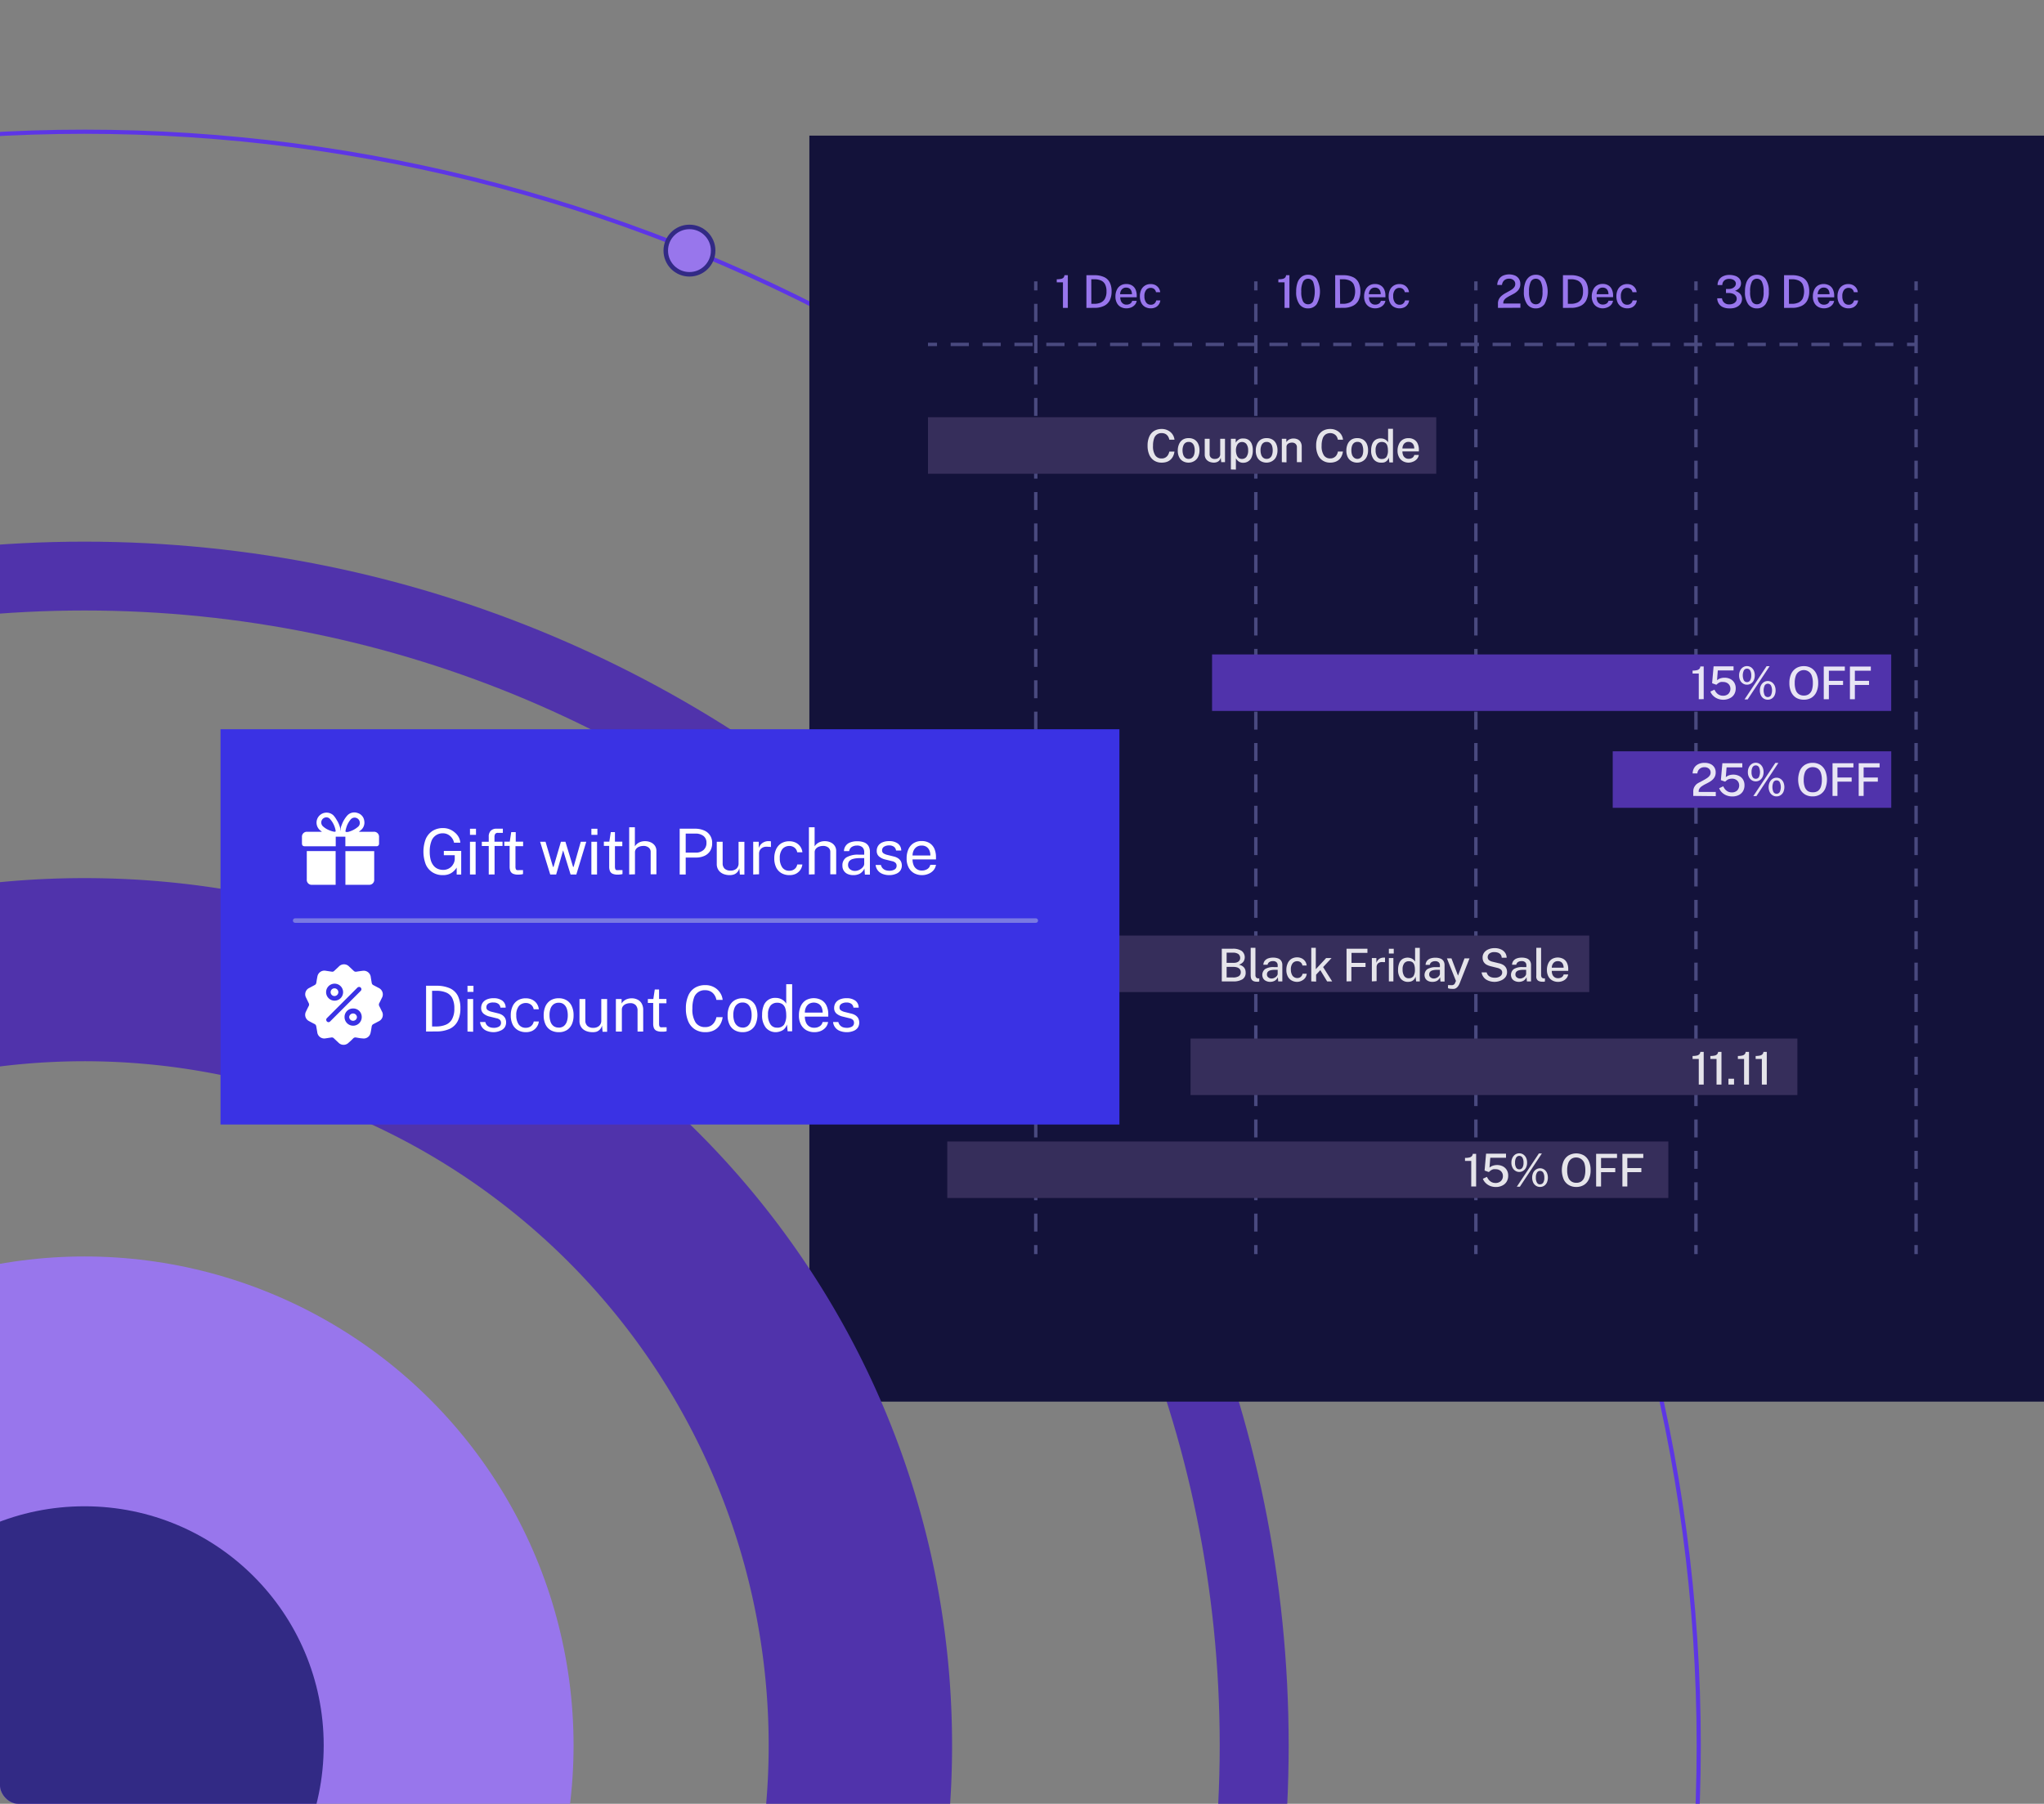<svg xmlns="http://www.w3.org/2000/svg" xmlns:xlink="http://www.w3.org/1999/xlink" id="Layer_1" data-name="Layer 1" viewBox="0 0 452.05 399.02"><rect x="0" y="0" width="452.05" height="399.02" fill="#808080" stroke="none"/><defs><style>.cls-1,.cls-13,.cls-14,.cls-18,.cls-20,.cls-3,.cls-7{fill:none;}.cls-2{clip-path:url(#clip-path);}.cls-3{stroke:#c03e63;}.cls-12,.cls-13,.cls-14,.cls-18,.cls-20,.cls-3,.cls-7{stroke-miterlimit:10;}.cls-4{fill:#c03e63;}.cls-5{fill:#7a3349;}.cls-6{clip-path:url(#clip-path-2);}.cls-7{stroke:#5d36e5;stroke-width:0.92px;}.cls-12,.cls-8{fill:#9876ec;}.cls-9{fill:#322a85;}.cls-10{fill:#5033ab;}.cls-11{fill:#13123a;}.cls-12{stroke:#322a85;}.cls-13,.cls-14,.cls-18{stroke:#49497f;stroke-width:0.75px;}.cls-14{stroke-dasharray:3.97 2.97;}.cls-15{fill:#362e5b;}.cls-16{opacity:0.87;}.cls-17{fill:#fff;}.cls-18{stroke-dasharray:4.03 3.02;}.cls-19{fill:#3a32e4;}.cls-20{stroke:#7979e2;stroke-linecap:round;}</style><clipPath id="clip-path"><rect class="cls-1" x="-508.97" y="-143.77" width="452.05" height="543.22" rx="4"></rect></clipPath><clipPath id="clip-path-2"><rect class="cls-1" y="-144.2" width="452.05" height="543.22" rx="4"></rect></clipPath></defs><title>Illustrations</title><g class="cls-2"><circle class="cls-3" cx="-56.91" cy="404.18" r="389.36"></circle><circle class="cls-4" cx="-56.91" cy="404.18" r="108.16"></circle><path class="cls-5" d="M-56.91,137.9C-204,137.9-323.2,257.12-323.2,404.18S-204,670.47-56.91,670.47,209.37,551.25,209.37,404.18,90.15,137.9-56.91,137.9Zm0,517.34C-195.57,655.24-308,542.84-308,404.18s112.4-251.06,251.06-251.06S194.14,265.53,194.14,404.18,81.74,655.24-56.91,655.24Z"></path><path class="cls-5" d="M-56.91,212.32c-106,0-191.87,85.9-191.87,191.86s85.9,191.87,191.87,191.87S135,510.14,135,404.18,49.05,212.32-56.91,212.32Zm0,343.21A151.35,151.35,0,0,1-208.26,404.18,151.35,151.35,0,0,1-56.91,252.83,151.35,151.35,0,0,1,94.44,404.18,151.35,151.35,0,0,1-56.91,555.53Z"></path></g><g class="cls-6"><circle class="cls-7" cx="18.69" cy="386.14" r="357"></circle><circle class="cls-8" cx="18.69" cy="386.11" r="108.16"></circle><circle class="cls-9" cx="18.69" cy="386.11" r="52.9"></circle><path class="cls-10" d="M18.69,119.82c-147.06,0-266.28,119.22-266.28,266.29S-128.37,652.4,18.69,652.4,285,533.18,285,386.11,165.76,119.82,18.69,119.82Zm0,517.35c-138.65,0-251-112.41-251-251.06S-120,135.05,18.69,135.05,269.75,247.46,269.75,386.11,157.35,637.17,18.69,637.17Z"></path><path class="cls-11" d="M179,30H452.35a0,0,0,0,1,0,0V310.06a0,0,0,0,1,0,0H183a4,4,0,0,1-4-4V30A0,0,0,0,1,179,30Z"></path><path class="cls-10" d="M18.69,194.25c-106,0-191.86,85.9-191.86,191.86S-87.27,578,18.69,578s191.87-85.9,191.87-191.86S124.66,194.25,18.69,194.25Zm0,343.21A151.35,151.35,0,1,1,170,386.11,151.35,151.35,0,0,1,18.69,537.46Z"></path><circle class="cls-12" cx="152.48" cy="55.44" r="5.24"></circle></g><line class="cls-13" x1="229.07" y1="62.24" x2="229.07" y2="64.24"></line><line class="cls-14" x1="229.07" y1="67.21" x2="229.07" y2="273.94"></line><line class="cls-13" x1="229.07" y1="275.43" x2="229.07" y2="277.43"></line><line class="cls-13" x1="277.74" y1="62.24" x2="277.74" y2="64.24"></line><line class="cls-14" x1="277.74" y1="67.21" x2="277.74" y2="273.94"></line><line class="cls-13" x1="277.74" y1="275.43" x2="277.74" y2="277.43"></line><line class="cls-13" x1="326.41" y1="62.24" x2="326.41" y2="64.24"></line><line class="cls-14" x1="326.41" y1="67.21" x2="326.41" y2="273.94"></line><line class="cls-13" x1="326.41" y1="275.43" x2="326.41" y2="277.43"></line><line class="cls-13" x1="375.08" y1="62.24" x2="375.08" y2="64.24"></line><line class="cls-14" x1="375.08" y1="67.21" x2="375.08" y2="273.94"></line><line class="cls-13" x1="375.08" y1="275.43" x2="375.08" y2="277.43"></line><line class="cls-13" x1="423.76" y1="62.24" x2="423.76" y2="64.24"></line><line class="cls-14" x1="423.76" y1="67.21" x2="423.76" y2="273.94"></line><line class="cls-13" x1="423.76" y1="275.43" x2="423.76" y2="277.43"></line><rect class="cls-15" x="205.23" y="92.3" width="112.41" height="12.5"></rect><rect class="cls-15" x="239.07" y="206.96" width="112.41" height="12.5"></rect><rect class="cls-15" x="263.3" y="229.74" width="134.21" height="12.5"></rect><rect class="cls-15" x="209.5" y="252.51" width="159.47" height="12.5"></rect><rect class="cls-10" x="356.67" y="166.2" width="61.6" height="12.5"></rect><rect class="cls-10" x="268.06" y="144.77" width="150.2" height="12.5"></rect><g class="cls-16"><path class="cls-17" d="M256.93,102.34a3,3,0,0,1-1.69-.46,2.92,2.92,0,0,1-1.07-1.29,4.83,4.83,0,0,1-.37-2,4.78,4.78,0,0,1,.37-2,2.77,2.77,0,0,1,1.07-1.26,3.15,3.15,0,0,1,1.69-.43,2.84,2.84,0,0,1,1.38.32,2.61,2.61,0,0,1,1,.86,2.57,2.57,0,0,1,.44,1.19h-1.14a2.08,2.08,0,0,0-.29-.74,1.58,1.58,0,0,0-.56-.53,1.78,1.78,0,0,0-.83-.19,1.67,1.67,0,0,0-1.7,1.2A4.69,4.69,0,0,0,255,98.6a3.65,3.65,0,0,0,.5,2.14,1.63,1.63,0,0,0,1.42.68,1.57,1.57,0,0,0,.83-.21,1.55,1.55,0,0,0,.56-.55,2.18,2.18,0,0,0,.29-.76h1.14a3.15,3.15,0,0,1-.25.91,2.49,2.49,0,0,1-.53.79,2.3,2.3,0,0,1-.83.54A3.28,3.28,0,0,1,256.93,102.34Z"></path><path class="cls-17" d="M262.88,102.34a2.52,2.52,0,0,1-1.27-.32,2.07,2.07,0,0,1-.83-.9,3.06,3.06,0,0,1-.3-1.44,3.35,3.35,0,0,1,.28-1.43,2.23,2.23,0,0,1,.82-1,2.44,2.44,0,0,1,1.3-.33,2.47,2.47,0,0,1,1.27.31,2.15,2.15,0,0,1,.83.93,3.26,3.26,0,0,1,.3,1.47,3.33,3.33,0,0,1-.28,1.38,2.12,2.12,0,0,1-.81.94A2.43,2.43,0,0,1,262.88,102.34Zm0-.83a1.17,1.17,0,0,0,.74-.23,1.39,1.39,0,0,0,.45-.66,2.86,2.86,0,0,0,.15-1,3.05,3.05,0,0,0-.13-.94,1.37,1.37,0,0,0-.43-.67,1.13,1.13,0,0,0-.78-.25,1.2,1.2,0,0,0-.74.22,1.34,1.34,0,0,0-.45.65,2.71,2.71,0,0,0-.16,1,3.12,3.12,0,0,0,.14.93,1.45,1.45,0,0,0,.43.68A1.16,1.16,0,0,0,262.88,101.51Z"></path><path class="cls-17" d="M268.43,102.34a2.67,2.67,0,0,1-.75-.12,1.73,1.73,0,0,1-.63-.33,1.54,1.54,0,0,1-.44-.54,1.67,1.67,0,0,1-.17-.76V97.07h1.08v3.41a1,1,0,0,0,.29.75,1.17,1.17,0,0,0,.88.29,1.25,1.25,0,0,0,.85-.28,1,1,0,0,0,.32-.81V97.07h1.06v5.17h-.83l-.12-1a1.34,1.34,0,0,1-.32.64,1.29,1.29,0,0,1-.55.35A1.89,1.89,0,0,1,268.43,102.34Z"></path><path class="cls-17" d="M272.22,103.85V97.07h1.07v.86a2,2,0,0,1,.25-.34,1.83,1.83,0,0,1,.36-.31,1.71,1.71,0,0,1,.47-.23A2.21,2.21,0,0,1,275,97a2,2,0,0,1,1.08.28,1.89,1.89,0,0,1,.73.86,3.57,3.57,0,0,1,.26,1.48,3.72,3.72,0,0,1-.26,1.51,1.87,1.87,0,0,1-.75.92,2,2,0,0,1-1.15.32,1.7,1.7,0,0,1-.57-.09,1.61,1.61,0,0,1-.45-.24,2,2,0,0,1-.33-.32,2.92,2.92,0,0,1-.23-.34v2.5Zm2.44-2.33a1.21,1.21,0,0,0,1-.46,2.29,2.29,0,0,0,.38-1.45,2.31,2.31,0,0,0-.35-1.34,1.19,1.19,0,0,0-1-.49,1.15,1.15,0,0,0-1,.51,2.36,2.36,0,0,0-.35,1.32,2.93,2.93,0,0,0,.16,1,1.54,1.54,0,0,0,.45.69A1.17,1.17,0,0,0,274.66,101.52Z"></path><path class="cls-17" d="M280.13,102.34a2.52,2.52,0,0,1-1.27-.32,2.07,2.07,0,0,1-.83-.9,3.06,3.06,0,0,1-.3-1.44,3.35,3.35,0,0,1,.28-1.43,2.23,2.23,0,0,1,.82-1,2.44,2.44,0,0,1,1.3-.33,2.47,2.47,0,0,1,1.27.31,2.15,2.15,0,0,1,.83.93,3.26,3.26,0,0,1,.3,1.47,3.33,3.33,0,0,1-.28,1.38,2.12,2.12,0,0,1-.81.94A2.43,2.43,0,0,1,280.13,102.34Zm0-.83a1.17,1.17,0,0,0,.74-.23,1.39,1.39,0,0,0,.45-.66,2.86,2.86,0,0,0,.15-1,3.05,3.05,0,0,0-.13-.94,1.37,1.37,0,0,0-.43-.67,1.13,1.13,0,0,0-.78-.25,1.2,1.2,0,0,0-.74.22,1.34,1.34,0,0,0-.45.65,2.71,2.71,0,0,0-.16,1,3.12,3.12,0,0,0,.14.93,1.45,1.45,0,0,0,.43.68A1.16,1.16,0,0,0,280.13,101.51Z"></path><path class="cls-17" d="M283.49,102.24V97.07h1v.74a1.76,1.76,0,0,1,.34-.39,1.44,1.44,0,0,1,.53-.3,2,2,0,0,1,.72-.12,2.27,2.27,0,0,1,.9.19,1.58,1.58,0,0,1,.66.6,2,2,0,0,1,.25,1.06v3.39h-1.07V99a1,1,0,0,0-.3-.82,1.1,1.1,0,0,0-.77-.27,1.72,1.72,0,0,0-.6.1,1.09,1.09,0,0,0-.46.32.84.84,0,0,0-.17.53v3.42Z"></path><path class="cls-17" d="M294.21,102.34a3,3,0,0,1-1.68-.46,2.79,2.79,0,0,1-1.07-1.29,4.82,4.82,0,0,1-.38-2,4.94,4.94,0,0,1,.37-2,2.83,2.83,0,0,1,1.07-1.26,3.15,3.15,0,0,1,1.69-.43,2.81,2.81,0,0,1,1.38.32,2.64,2.64,0,0,1,1,.86,2.56,2.56,0,0,1,.43,1.19h-1.14a2.07,2.07,0,0,0-.28-.74A1.53,1.53,0,0,0,295,96a1.78,1.78,0,0,0-.83-.19,1.84,1.84,0,0,0-1,.29,1.8,1.8,0,0,0-.65.91,4.67,4.67,0,0,0-.23,1.58,3.65,3.65,0,0,0,.5,2.14,1.63,1.63,0,0,0,1.42.68,1.57,1.57,0,0,0,.83-.21,1.51,1.51,0,0,0,.57-.55,2.17,2.17,0,0,0,.28-.76H297a3.15,3.15,0,0,1-.25.91,2.47,2.47,0,0,1-.52.79,2.43,2.43,0,0,1-.84.54A3.24,3.24,0,0,1,294.21,102.34Z"></path><path class="cls-17" d="M300.16,102.34a2.46,2.46,0,0,1-1.26-.32,2.09,2.09,0,0,1-.84-.9,3.19,3.19,0,0,1-.3-1.44,3.51,3.51,0,0,1,.28-1.43,2.33,2.33,0,0,1,.83-1,2.44,2.44,0,0,1,1.3-.33,2.47,2.47,0,0,1,1.27.31,2.22,2.22,0,0,1,.83.93,3.41,3.41,0,0,1,.29,1.47,3.18,3.18,0,0,1-.28,1.38,2.16,2.16,0,0,1-.8.94A2.46,2.46,0,0,1,300.16,102.34Zm0-.83a1.19,1.19,0,0,0,.74-.23,1.46,1.46,0,0,0,.45-.66,3.15,3.15,0,0,0,.14-1,3.05,3.05,0,0,0-.13-.94A1.43,1.43,0,0,0,301,98a1.16,1.16,0,0,0-.78-.25,1.21,1.21,0,0,0-.75.22,1.41,1.41,0,0,0-.45.65,3,3,0,0,0-.15,1,3.12,3.12,0,0,0,.13.93,1.46,1.46,0,0,0,.44.68A1.16,1.16,0,0,0,300.17,101.51Z"></path><path class="cls-17" d="M305.43,102.34a2,2,0,0,1-1.6-.7,3.07,3.07,0,0,1-.59-2,3.78,3.78,0,0,1,.24-1.41,2,2,0,0,1,.7-.92,2,2,0,0,1,1.16-.33,2.33,2.33,0,0,1,.62.08,2.12,2.12,0,0,1,.48.22,1.66,1.66,0,0,1,.34.29,1.15,1.15,0,0,1,.21.29v-3h1.08v7.43h-.8l-.12-1.06a2.31,2.31,0,0,1-.17.37,1.52,1.52,0,0,1-.31.38,1.61,1.61,0,0,1-.5.29A2,2,0,0,1,305.43,102.34Zm.2-.81a1.18,1.18,0,0,0,1-.45,2.59,2.59,0,0,0,.32-1.49,3.15,3.15,0,0,0-.14-1,1.16,1.16,0,0,0-.43-.61,1.28,1.28,0,0,0-.77-.21,1.23,1.23,0,0,0-1,.43,2.07,2.07,0,0,0-.38,1.38,2.51,2.51,0,0,0,.35,1.44A1.1,1.1,0,0,0,305.63,101.53Z"></path><path class="cls-17" d="M311.56,102.34a2.57,2.57,0,0,1-1.29-.32,2.19,2.19,0,0,1-.87-.91,2.92,2.92,0,0,1-.32-1.4,3.41,3.41,0,0,1,.29-1.43,2.2,2.2,0,0,1,.82-1,2.3,2.3,0,0,1,1.3-.35,2.27,2.27,0,0,1,1.26.32,1.93,1.93,0,0,1,.78.89,3.22,3.22,0,0,1,.27,1.37v.35h-3.64a2.16,2.16,0,0,0,.15.83,1.26,1.26,0,0,0,1.23.8,1.47,1.47,0,0,0,.8-.21,1,1,0,0,0,.44-.63h1a1.71,1.71,0,0,1-.42.9,2.11,2.11,0,0,1-.81.56A2.71,2.71,0,0,1,311.56,102.34Zm-1.4-3.13h2.62a2,2,0,0,0-.14-.74,1.18,1.18,0,0,0-.43-.53,1.33,1.33,0,0,0-.72-.19,1.23,1.23,0,0,0-1.18.77A1.65,1.65,0,0,0,310.16,99.21Z"></path></g><g class="cls-16"><path class="cls-17" d="M375.7,154.68V149h-1.37v-.66a3.88,3.88,0,0,0,1-.1,1,1,0,0,0,.53-.31.82.82,0,0,0,.18-.5h.75v7.23Z"></path><path class="cls-17" d="M381.15,154.79a3.21,3.21,0,0,1-1.26-.23,3,3,0,0,1-1-.64,2.45,2.45,0,0,1-.62-.94l.9-.42a2.9,2.9,0,0,0,.44.69,1.83,1.83,0,0,0,.63.48,1.8,1.8,0,0,0,.82.17,1.67,1.67,0,0,0,1.19-.41,1.62,1.62,0,0,0,.24-1.92,1.51,1.51,0,0,0-.57-.52,1.74,1.74,0,0,0-.79-.19,2.78,2.78,0,0,0-.52,0,1.6,1.6,0,0,0-.48.19,2.64,2.64,0,0,0-.5.4.07.07,0,0,1-.06,0l-.06,0-.86-.31.33-3.74h4.41l0,.91h-3.48l-.17,2.17a2.31,2.31,0,0,1,.78-.43,2.82,2.82,0,0,1,.89-.13,2.77,2.77,0,0,1,1.23.27,2.12,2.12,0,0,1,.89.79,2.38,2.38,0,0,1,.34,1.29,2.52,2.52,0,0,1-.33,1.31,2.18,2.18,0,0,1-.94.86A3.12,3.12,0,0,1,381.15,154.79Z"></path><path class="cls-17" d="M386.36,151.46a1.53,1.53,0,0,1-.89-.26,1.78,1.78,0,0,1-.63-.72,2.44,2.44,0,0,1-.22-1.07,2.31,2.31,0,0,1,.23-1.07,1.85,1.85,0,0,1,.62-.73,1.65,1.65,0,0,1,1.78,0,1.85,1.85,0,0,1,.62.73,2.71,2.71,0,0,1,0,2.14,1.68,1.68,0,0,1-.62.72A1.53,1.53,0,0,1,386.36,151.46Zm0-.57a.78.78,0,0,0,.7-.38,2.06,2.06,0,0,0,.24-1.1,2.13,2.13,0,0,0-.24-1.11.79.79,0,0,0-.7-.38.76.76,0,0,0-.69.39,2.64,2.64,0,0,0,0,2.2A.78.78,0,0,0,386.35,150.89Zm-.54,3.83,4.88-7.35h.67l-4.86,7.35Zm5.14.06a1.6,1.6,0,0,1-.9-.25,1.68,1.68,0,0,1-.62-.72,2.47,2.47,0,0,1-.23-1.09,2.44,2.44,0,0,1,.23-1.07,1.85,1.85,0,0,1,.62-.73,1.59,1.59,0,0,1,.9-.27,1.53,1.53,0,0,1,.89.27,1.85,1.85,0,0,1,.62.73,2.44,2.44,0,0,1,.22,1.07,2.47,2.47,0,0,1-.22,1.09,1.68,1.68,0,0,1-.62.72A1.59,1.59,0,0,1,391,154.78Zm0-.58a.79.79,0,0,0,.7-.38,2.59,2.59,0,0,0,0-2.2.82.82,0,0,0-1.38,0,2.69,2.69,0,0,0,0,2.2A.78.78,0,0,0,390.94,154.2Z"></path><path class="cls-17" d="M398.94,154.78a3.24,3.24,0,0,1-1.71-.43,2.92,2.92,0,0,1-1.1-1.27,4.66,4.66,0,0,1-.39-2,4.74,4.74,0,0,1,.39-2,3,3,0,0,1,1.11-1.27,3.15,3.15,0,0,1,1.7-.45,3.1,3.1,0,0,1,1.68.45,2.92,2.92,0,0,1,1.1,1.27,4.74,4.74,0,0,1,.39,2,4.66,4.66,0,0,1-.39,2,2.91,2.91,0,0,1-1.1,1.27A3.13,3.13,0,0,1,398.94,154.78Zm0-.91a1.92,1.92,0,0,0,1.07-.29,1.83,1.83,0,0,0,.69-.9,4.67,4.67,0,0,0,.23-1.58,4.55,4.55,0,0,0-.24-1.61,1.78,1.78,0,0,0-.68-.92,1.88,1.88,0,0,0-2.85.92,4.59,4.59,0,0,0-.24,1.61,4.41,4.41,0,0,0,.24,1.58,1.81,1.81,0,0,0,.7.9A2,2,0,0,0,398.94,153.87Z"></path><path class="cls-17" d="M403.34,154.68v-7.23H408v.92h-3.53v2.24h3.14v.91h-3.14v3.16Z"></path><path class="cls-17" d="M409.13,154.68v-7.23h4.62v.92h-3.53v2.24h3.14v.91h-3.14v3.16Z"></path></g><g class="cls-16"><path class="cls-17" d="M270.21,217.1v-7.23h2.4a3.43,3.43,0,0,1,2,.49,1.78,1.78,0,0,1,.39,2.37,2.09,2.09,0,0,1-1,.68,2.17,2.17,0,0,1,.72.27,1.68,1.68,0,0,1,.46.41,1.54,1.54,0,0,1,.24.5,2.1,2.1,0,0,1,.07.56,1.67,1.67,0,0,1-.69,1.47,3.74,3.74,0,0,1-2.11.48Zm1.07-4.1h1.52a3,3,0,0,0,.53-.05,1.46,1.46,0,0,0,.48-.19.92.92,0,0,0,.34-.34,1.1,1.1,0,0,0-.31-1.4,2.12,2.12,0,0,0-1.16-.28h-1.4Zm0,3.23h1.42a2.27,2.27,0,0,0,1.28-.29,1,1,0,0,0,.43-.86,1.06,1.06,0,0,0-.21-.68,1.2,1.2,0,0,0-.58-.39,2.62,2.62,0,0,0-.82-.12h-1.52Z"></path><path class="cls-17" d="M278,217.17a1.91,1.91,0,0,1-.74-.12,1.07,1.07,0,0,1-.42-.32,1.1,1.1,0,0,1-.19-.46,3.07,3.07,0,0,1-.05-.53v-6.07h1.05v6a.88.88,0,0,0,.15.55.59.59,0,0,0,.43.21h.27v.68l-.25.07Z"></path><path class="cls-17" d="M280.88,217.2A2,2,0,0,1,280,217a1.41,1.41,0,0,1-.61-.52,1.64,1.64,0,0,1,.39-2.1,3.44,3.44,0,0,1,1.94-.45l.85,0v-.37a.91.91,0,0,0-.26-.7,1.11,1.11,0,0,0-.82-.25,1.43,1.43,0,0,0-.74.19.92.92,0,0,0-.42.62h-.93a1.57,1.57,0,0,1,.3-.87,1.7,1.7,0,0,1,.74-.53,3.06,3.06,0,0,1,1.1-.18,3,3,0,0,1,1.16.19,1.38,1.38,0,0,1,.68.57,1.67,1.67,0,0,1,.22.9v3.61h-.91l-.08-.95a1.65,1.65,0,0,1-.73.82A2.2,2.2,0,0,1,280.88,217.2Zm.34-.74a1.36,1.36,0,0,0,.48-.09,1.7,1.7,0,0,0,.44-.24,1.41,1.41,0,0,0,.31-.34.74.74,0,0,0,.12-.39v-.86l-.7,0a3.35,3.35,0,0,0-.9.11,1.13,1.13,0,0,0-.57.32.86.86,0,0,0-.2.59.75.75,0,0,0,.29.64A1.09,1.09,0,0,0,281.22,216.46Z"></path><path class="cls-17" d="M286.9,217.2a2.47,2.47,0,0,1-1.25-.31,2.12,2.12,0,0,1-.85-.9,3.08,3.08,0,0,1-.31-1.45,3.33,3.33,0,0,1,.29-1.42,2.18,2.18,0,0,1,.82-1,2.38,2.38,0,0,1,1.3-.34,2.26,2.26,0,0,1,1,.23,2,2,0,0,1,.74.63,2,2,0,0,1,.34.95h-.93a1.24,1.24,0,0,0-.19-.48,1,1,0,0,0-.4-.35,1.16,1.16,0,0,0-.58-.13,1.29,1.29,0,0,0-1,.45,2.11,2.11,0,0,0-.39,1.4,2.34,2.34,0,0,0,.37,1.37,1.33,1.33,0,0,0,1.64.37,1.35,1.35,0,0,0,.39-.36,1.22,1.22,0,0,0,.19-.46H289a1.93,1.93,0,0,1-.34.92,2,2,0,0,1-.74.61A2.25,2.25,0,0,1,286.9,217.2Z"></path><path class="cls-17" d="M290,217.1v-7.43H291v4.73l2.29-2.47h1.2l-1.87,2,2,3.17h-1.11L292,214.61l-.93,1v1.53Z"></path><path class="cls-17" d="M297.8,217.1v-7.23h4.62v.92h-3.52V213H302v.91h-3.13v3.16Z"></path><path class="cls-17" d="M303.4,217.1v-5.17h1V213a1.83,1.83,0,0,1,.37-.64,1.5,1.5,0,0,1,.54-.39,1.79,1.79,0,0,1,.65-.13h.2a.37.37,0,0,1,.15,0v1a.34.34,0,0,0-.16,0l-.18,0a2.07,2.07,0,0,0-.62,0,1.16,1.16,0,0,0-.48.2.83.83,0,0,0-.31.36,1.25,1.25,0,0,0-.11.53v3.11Z"></path><path class="cls-17" d="M307.16,210.93v-1.05h1.08v1.05Zm0,6.17v-5.17h1v5.17Z"></path><path class="cls-17" d="M311.39,217.2a2,2,0,0,1-1.6-.7,3,3,0,0,1-.59-2,3.73,3.73,0,0,1,.24-1.4,2,2,0,0,1,.7-.93,2.2,2.2,0,0,1,1.78-.24,1.52,1.52,0,0,1,.48.22,1.46,1.46,0,0,1,.35.29,1.61,1.61,0,0,1,.21.29v-3.05H314v7.43h-.81l-.12-1.06a1.88,1.88,0,0,1-.16.37,1.79,1.79,0,0,1-.31.38,1.56,1.56,0,0,1-.51.3A2.26,2.26,0,0,1,311.39,217.2Zm.21-.8a1.19,1.19,0,0,0,1-.46,2.64,2.64,0,0,0,.32-1.48,3.15,3.15,0,0,0-.14-1,1.24,1.24,0,0,0-.43-.62,1.37,1.37,0,0,0-.77-.2,1.24,1.24,0,0,0-1,.42,2.1,2.1,0,0,0-.38,1.39,2.56,2.56,0,0,0,.34,1.44A1.14,1.14,0,0,0,311.6,216.4Z"></path><path class="cls-17" d="M316.76,217.2a2,2,0,0,1-.88-.18,1.41,1.41,0,0,1-.61-.52,1.64,1.64,0,0,1,.39-2.1,3.44,3.44,0,0,1,1.94-.45l.85,0v-.37a.91.91,0,0,0-.26-.7,1.11,1.11,0,0,0-.82-.25,1.43,1.43,0,0,0-.74.19.92.92,0,0,0-.42.62h-.93a1.57,1.57,0,0,1,.3-.87,1.7,1.7,0,0,1,.74-.53,3.06,3.06,0,0,1,1.1-.18,3,3,0,0,1,1.16.19,1.38,1.38,0,0,1,.68.57,1.67,1.67,0,0,1,.22.9v3.61h-.91l-.08-.95a1.65,1.65,0,0,1-.73.82A2.2,2.2,0,0,1,316.76,217.2Zm.34-.74a1.36,1.36,0,0,0,.48-.09,1.7,1.7,0,0,0,.44-.24,1.41,1.41,0,0,0,.31-.34.74.74,0,0,0,.12-.39v-.86l-.7,0a3.35,3.35,0,0,0-.9.11,1.13,1.13,0,0,0-.57.32.86.86,0,0,0-.2.59.75.75,0,0,0,.29.64A1.09,1.09,0,0,0,317.1,216.46Z"></path><path class="cls-17" d="M321.08,218.75a2.38,2.38,0,0,1-.84-.14v-.69h.52a1.88,1.88,0,0,0,.5,0,1,1,0,0,0,.31-.14.75.75,0,0,0,.17-.19,1.26,1.26,0,0,0,.08-.18L322,217l-2-5H321l1.45,3.82,1.44-3.82H325l-2.16,5.46a2.73,2.73,0,0,1-.48.84,1.51,1.51,0,0,1-.58.41A2.11,2.11,0,0,1,321.08,218.75Z"></path><path class="cls-17" d="M330.55,217.2a3.73,3.73,0,0,1-1-.13,3.25,3.25,0,0,1-.89-.39A2.2,2.2,0,0,1,328,216a2.07,2.07,0,0,1-.33-.9h1.12a1.39,1.39,0,0,0,.34.66,1.62,1.62,0,0,0,.63.4,2.57,2.57,0,0,0,.85.13,2.22,2.22,0,0,0,.79-.13,1.39,1.39,0,0,0,.59-.39.92.92,0,0,0,.23-.63.81.81,0,0,0-.28-.66,2,2,0,0,0-.83-.38l-1.45-.36a3.92,3.92,0,0,1-.93-.36,1.75,1.75,0,0,1-.62-.62,1.92,1.92,0,0,1-.22-.94,1.81,1.81,0,0,1,.35-1.1,2.25,2.25,0,0,1,.95-.72,3.39,3.39,0,0,1,1.35-.26,3.22,3.22,0,0,1,1.46.3,2.21,2.21,0,0,1,.9.77,2,2,0,0,1,.31,1.05h-1.09a1.3,1.3,0,0,0-.27-.73,1.36,1.36,0,0,0-.58-.39,2.35,2.35,0,0,0-.77-.12,1.69,1.69,0,0,0-1.11.32,1,1,0,0,0-.37.78.84.84,0,0,0,.27.66,1.91,1.91,0,0,0,.81.37l1.4.34a3,3,0,0,1,1.06.43,1.82,1.82,0,0,1,.57.68,2,2,0,0,1,.17.85,1.81,1.81,0,0,1-.34,1.09,2.28,2.28,0,0,1-1,.75A3.64,3.64,0,0,1,330.55,217.2Z"></path><path class="cls-17" d="M335.83,217.2A2,2,0,0,1,335,217a1.41,1.41,0,0,1-.61-.52,1.64,1.64,0,0,1,.39-2.1,3.44,3.44,0,0,1,1.94-.45l.85,0v-.37a.91.91,0,0,0-.26-.7,1.11,1.11,0,0,0-.82-.25,1.43,1.43,0,0,0-.74.19.92.92,0,0,0-.42.62h-.93a1.57,1.57,0,0,1,.3-.87,1.7,1.7,0,0,1,.74-.53,3.06,3.06,0,0,1,1.1-.18,3,3,0,0,1,1.16.19,1.38,1.38,0,0,1,.68.57,1.67,1.67,0,0,1,.22.9v3.61h-.91l-.08-.95a1.65,1.65,0,0,1-.73.82A2.2,2.2,0,0,1,335.83,217.2Zm.34-.74a1.36,1.36,0,0,0,.48-.09,1.7,1.7,0,0,0,.44-.24,1.41,1.41,0,0,0,.31-.34.74.74,0,0,0,.12-.39v-.86l-.7,0a3.35,3.35,0,0,0-.9.11,1.13,1.13,0,0,0-.57.32.86.86,0,0,0-.2.59.75.75,0,0,0,.29.64A1.09,1.09,0,0,0,336.17,216.46Z"></path><path class="cls-17" d="M341.12,217.17a1.85,1.85,0,0,1-.73-.12,1,1,0,0,1-.43-.32,1.25,1.25,0,0,1-.19-.46,3.07,3.07,0,0,1,0-.53v-6.07h1.06v6a1,1,0,0,0,.14.55.62.62,0,0,0,.44.21h.27v.68l-.26.07Z"></path><path class="cls-17" d="M344.6,217.2a2.53,2.53,0,0,1-1.3-.32,2.22,2.22,0,0,1-.87-.9,3,3,0,0,1-.31-1.41,3.33,3.33,0,0,1,.28-1.42,2.25,2.25,0,0,1,.83-1,2.61,2.61,0,0,1,2.56,0,2,2,0,0,1,.78.9,3.18,3.18,0,0,1,.26,1.36v.36h-3.64a2.19,2.19,0,0,0,.15.83,1.35,1.35,0,0,0,.47.58,1.31,1.31,0,0,0,.76.21,1.53,1.53,0,0,0,.81-.21,1,1,0,0,0,.44-.62h1a1.72,1.72,0,0,1-.43.9,2.12,2.12,0,0,1-.8.55A2.52,2.52,0,0,1,344.6,217.2Zm-1.41-3.13h2.62a1.81,1.81,0,0,0-.14-.74,1.13,1.13,0,0,0-.42-.52,1.28,1.28,0,0,0-.73-.19,1.27,1.27,0,0,0-.74.21,1.4,1.4,0,0,0-.44.55A1.65,1.65,0,0,0,343.19,214.07Z"></path></g><g class="cls-16"><path class="cls-17" d="M325.38,262.47v-5.66H324v-.67a3.83,3.83,0,0,0,1-.1,1,1,0,0,0,.53-.31.81.81,0,0,0,.18-.49h.75v7.23Z"></path><path class="cls-17" d="M330.83,262.58a3.4,3.4,0,0,1-1.26-.23,3,3,0,0,1-1-.65,2.57,2.57,0,0,1-.62-.94l.9-.42a3,3,0,0,0,.44.69,2,2,0,0,0,.63.49,1.94,1.94,0,0,0,.82.17,1.68,1.68,0,0,0,1.19-.42,1.48,1.48,0,0,0,.45-1.13,1.42,1.42,0,0,0-.21-.78,1.36,1.36,0,0,0-.57-.52,1.59,1.59,0,0,0-.79-.19,2.82,2.82,0,0,0-.52,0,1.72,1.72,0,0,0-.47.19,2.47,2.47,0,0,0-.51.41l-.05,0-.07,0-.86-.31.33-3.73h4.41l0,.9h-3.48l-.17,2.18a2.15,2.15,0,0,1,.78-.43,2.81,2.81,0,0,1,.89-.14,2.77,2.77,0,0,1,1.23.27,2.19,2.19,0,0,1,.89.79,2.3,2.3,0,0,1,.34,1.29,2.5,2.5,0,0,1-.33,1.31,2.21,2.21,0,0,1-.93.86A3.06,3.06,0,0,1,330.83,262.58Z"></path><path class="cls-17" d="M336,259.25a1.53,1.53,0,0,1-.89-.27,1.68,1.68,0,0,1-.62-.72,2.27,2.27,0,0,1-.23-1.06,2.32,2.32,0,0,1,.23-1.08,1.85,1.85,0,0,1,.62-.73,1.63,1.63,0,0,1,.89-.26,1.6,1.6,0,0,1,.89.26,1.85,1.85,0,0,1,.62.73,2.45,2.45,0,0,1,.22,1.08,2.39,2.39,0,0,1-.22,1.06,1.73,1.73,0,0,1-.61.72A1.56,1.56,0,0,1,336,259.25Zm0-.58a.78.78,0,0,0,.7-.38,2,2,0,0,0,.24-1.09,2.08,2.08,0,0,0-.24-1.11.81.81,0,0,0-1.39,0,2.08,2.08,0,0,0-.24,1.11,2,2,0,0,0,.24,1.09A.78.78,0,0,0,336,258.67Zm-.54,3.84,4.88-7.35H341l-4.86,7.35Zm5.14.06a1.63,1.63,0,0,1-.9-.26,1.75,1.75,0,0,1-.62-.72,2.65,2.65,0,0,1,0-2.16,1.8,1.8,0,0,1,.63-.73,1.65,1.65,0,0,1,1.78,0,1.85,1.85,0,0,1,.62.73,2.76,2.76,0,0,1,0,2.16,1.73,1.73,0,0,1-.61.72A1.66,1.66,0,0,1,340.63,262.57Zm0-.59a.78.78,0,0,0,.7-.37,2,2,0,0,0,.24-1.09,2.14,2.14,0,0,0-.24-1.12.8.8,0,0,0-.7-.38.76.76,0,0,0-.69.39,2.08,2.08,0,0,0-.24,1.11,2,2,0,0,0,.24,1.08A.74.74,0,0,0,340.62,262Z"></path><path class="cls-17" d="M348.62,262.57a3.19,3.19,0,0,1-1.7-.44,2.82,2.82,0,0,1-1.11-1.27,5.29,5.29,0,0,1,0-4,2.93,2.93,0,0,1,1.11-1.27,3.45,3.45,0,0,1,3.37,0,2.91,2.91,0,0,1,1.1,1.27,4.76,4.76,0,0,1,.39,2,4.62,4.62,0,0,1-.39,2,2.89,2.89,0,0,1-1.09,1.27A3.2,3.2,0,0,1,348.62,262.57Zm0-.92a1.9,1.9,0,0,0,1.08-.29,1.83,1.83,0,0,0,.68-.9,4.67,4.67,0,0,0,.23-1.58,4.86,4.86,0,0,0-.23-1.61,1.94,1.94,0,0,0-2.84-.92,2,2,0,0,0-.7.93,4.49,4.49,0,0,0-.24,1.6,4.38,4.38,0,0,0,.24,1.58,1.86,1.86,0,0,0,.7.9A1.9,1.9,0,0,0,348.62,261.65Z"></path><path class="cls-17" d="M353,262.47v-7.23h4.62v.92h-3.53v2.23h3.14v.91h-3.14v3.17Z"></path><path class="cls-17" d="M358.81,262.47v-7.23h4.62v.92H359.9v2.23H363v.91H359.9v3.17Z"></path></g><g class="cls-16"><path class="cls-17" d="M375.7,239.92v-5.66h-1.37v-.67a3.88,3.88,0,0,0,1-.1,1,1,0,0,0,.53-.31.81.81,0,0,0,.18-.49h.75v7.23Z"></path><path class="cls-17" d="M379.63,239.92v-5.66h-1.37v-.67a3.8,3.8,0,0,0,1-.1.94.94,0,0,0,.53-.31.89.89,0,0,0,.19-.49h.74v7.23Z"></path><path class="cls-17" d="M382.26,239.92v-1.29h1.24v1.29Z"></path><path class="cls-17" d="M385.72,239.92v-5.66h-1.37v-.67a3.88,3.88,0,0,0,1-.1,1,1,0,0,0,.53-.31.81.81,0,0,0,.18-.49h.75v7.23Z"></path><path class="cls-17" d="M389.65,239.92v-5.66h-1.37v-.67a3.8,3.8,0,0,0,1-.1,1,1,0,0,0,.53-.31.89.89,0,0,0,.19-.49h.74v7.23Z"></path></g><g class="cls-16"><path class="cls-17" d="M374.48,176.07v-.92a2.06,2.06,0,0,1,.21-1,2.51,2.51,0,0,1,.55-.71A4,4,0,0,1,376,173l.82-.45c.27-.15.52-.3.74-.45a2.15,2.15,0,0,0,.55-.53,1.12,1.12,0,0,0,.21-.68,1.1,1.1,0,0,0-.37-.85,1.41,1.41,0,0,0-1-.32,1.56,1.56,0,0,0-1.08.37,1.52,1.52,0,0,0-.48,1h-1.05a2.51,2.51,0,0,1,.32-1.18,2.16,2.16,0,0,1,.88-.84,3,3,0,0,1,1.45-.32,3.08,3.08,0,0,1,1.3.26,2,2,0,0,1,.85.74,2,2,0,0,1,.3,1.09,2.06,2.06,0,0,1-.21,1,2.39,2.39,0,0,1-.54.69,4.31,4.31,0,0,1-.73.51c-.26.15-.53.29-.8.42a7,7,0,0,0-.73.43,1.87,1.87,0,0,0-.54.5,1.1,1.1,0,0,0-.21.68v.12h3.78v.93Z"></path><path class="cls-17" d="M383.09,176.18a3.4,3.4,0,0,1-1.26-.23,3.12,3.12,0,0,1-1-.64,2.66,2.66,0,0,1-.62-.94l.9-.43a3,3,0,0,0,.44.7,2.11,2.11,0,0,0,.63.48,1.94,1.94,0,0,0,.82.17,1.68,1.68,0,0,0,1.19-.42,1.61,1.61,0,0,0,.24-1.91,1.43,1.43,0,0,0-.57-.52,1.62,1.62,0,0,0-.79-.19,2.78,2.78,0,0,0-.52.05,1.57,1.57,0,0,0-.48.18,3.24,3.24,0,0,0-.5.41l-.06,0-.06,0-.86-.31.33-3.74h4.41l0,.91h-3.48l-.17,2.17a2.31,2.31,0,0,1,.78-.43,2.82,2.82,0,0,1,.89-.13,2.77,2.77,0,0,1,1.23.27,2.12,2.12,0,0,1,.89.79,2.38,2.38,0,0,1,.34,1.29,2.52,2.52,0,0,1-.33,1.31,2.24,2.24,0,0,1-.94.86A3.12,3.12,0,0,1,383.09,176.18Z"></path><path class="cls-17" d="M388.3,172.85a1.6,1.6,0,0,1-.89-.26,1.87,1.87,0,0,1-.63-.73,2.36,2.36,0,0,1-.22-1.06,2.28,2.28,0,0,1,.23-1.07,1.78,1.78,0,0,1,.62-.73,1.6,1.6,0,0,1,1.78,0,1.78,1.78,0,0,1,.62.73,2.41,2.41,0,0,1,.22,1.07,2.36,2.36,0,0,1-.22,1.06,1.77,1.77,0,0,1-.62.73A1.58,1.58,0,0,1,388.3,172.85Zm0-.58a.77.77,0,0,0,.7-.37,2.66,2.66,0,0,0,0-2.21.83.83,0,0,0-1.39,0,2.13,2.13,0,0,0-.24,1.11,2,2,0,0,0,.24,1.09A.76.76,0,0,0,388.29,172.27Zm-.54,3.84,4.88-7.35h.67l-4.86,7.35Zm5.14.06a1.54,1.54,0,0,1-.9-.26,1.68,1.68,0,0,1-.62-.72,2.63,2.63,0,0,1,0-2.15,1.78,1.78,0,0,1,.62-.73,1.59,1.59,0,0,1,.9-.27,1.53,1.53,0,0,1,.89.27,1.78,1.78,0,0,1,.62.73,2.74,2.74,0,0,1,0,2.15,1.68,1.68,0,0,1-.62.72A1.53,1.53,0,0,1,392.89,176.17Zm0-.58a.79.79,0,0,0,.7-.38,2.59,2.59,0,0,0,0-2.2.76.76,0,0,0-.69-.38.78.78,0,0,0-.69.38,2.69,2.69,0,0,0,0,2.2A.78.78,0,0,0,392.88,175.59Z"></path><path class="cls-17" d="M400.88,176.17a3.16,3.16,0,0,1-1.71-.44,2.83,2.83,0,0,1-1.1-1.26,5.35,5.35,0,0,1,0-4,2.9,2.9,0,0,1,1.11-1.28,3.23,3.23,0,0,1,1.7-.44,3.19,3.19,0,0,1,1.68.44,3,3,0,0,1,1.1,1.28,5.35,5.35,0,0,1,0,4,2.83,2.83,0,0,1-1.1,1.26A3.14,3.14,0,0,1,400.88,176.17Zm0-.91A1.94,1.94,0,0,0,402,175a1.86,1.86,0,0,0,.69-.91,4.61,4.61,0,0,0,.23-1.57,4.52,4.52,0,0,0-.24-1.61A1.8,1.8,0,0,0,402,170a2,2,0,0,0-1.07-.29,1.78,1.78,0,0,0-1.78,1.22,4.55,4.55,0,0,0-.24,1.61,4.32,4.32,0,0,0,.24,1.57,1.88,1.88,0,0,0,.7.91A2,2,0,0,0,400.88,175.26Z"></path><path class="cls-17" d="M405.28,176.07v-7.23h4.62v.92h-3.53V172h3.14v.91h-3.14v3.16Z"></path><path class="cls-17" d="M411.07,176.07v-7.23h4.62v.92h-3.53V172h3.14v.91h-3.14v3.16Z"></path></g><path class="cls-8" d="M235.08,68.11V62.45h-1.37v-.67a3.93,3.93,0,0,0,1-.1,1,1,0,0,0,.52-.3,1,1,0,0,0,.19-.5h.74v7.23Z"></path><path class="cls-8" d="M240.27,68.11V60.88h1.81a4.92,4.92,0,0,1,2.16.44,2.58,2.58,0,0,1,1.21,1.21,4.25,4.25,0,0,1,.39,1.91,4.48,4.48,0,0,1-.41,2,2.75,2.75,0,0,1-1.27,1.23,4.75,4.75,0,0,1-2.16.43Zm1.09-.9H242a3.51,3.51,0,0,0,1.43-.27,2,2,0,0,0,.94-.87,3.24,3.24,0,0,0,.34-1.61,3.35,3.35,0,0,0-.32-1.58,1.88,1.88,0,0,0-.92-.84,3.5,3.5,0,0,0-1.44-.26h-.68Z"></path><path class="cls-8" d="M249.13,68.21a2.64,2.64,0,0,1-1.3-.32A2.19,2.19,0,0,1,247,67a2.92,2.92,0,0,1-.31-1.4,3.33,3.33,0,0,1,.28-1.42,2.2,2.2,0,0,1,.83-1,2.28,2.28,0,0,1,1.3-.35,2.32,2.32,0,0,1,1.26.32,2,2,0,0,1,.78.9,3.3,3.3,0,0,1,.26,1.36v.35h-3.64a2.16,2.16,0,0,0,.15.83,1.29,1.29,0,0,0,.47.58,1.24,1.24,0,0,0,.76.22,1.47,1.47,0,0,0,.8-.21,1,1,0,0,0,.45-.63h1a1.65,1.65,0,0,1-.43.9,2.15,2.15,0,0,1-.8.56A2.75,2.75,0,0,1,249.13,68.21Zm-1.41-3.13h2.62a1.78,1.78,0,0,0-.14-.74,1.16,1.16,0,0,0-.42-.53,1.39,1.39,0,0,0-.73-.19,1.2,1.2,0,0,0-.74.22,1.33,1.33,0,0,0-.44.55A1.65,1.65,0,0,0,247.72,65.08Z"></path><path class="cls-8" d="M254.51,68.21a2.57,2.57,0,0,1-1.25-.31,2.12,2.12,0,0,1-.85-.9,3.12,3.12,0,0,1-.31-1.46,3.29,3.29,0,0,1,.28-1.41,2.21,2.21,0,0,1,.83-.95,2.35,2.35,0,0,1,1.3-.34,2.26,2.26,0,0,1,1,.22,2,2,0,0,1,1.08,1.58h-.93a1.14,1.14,0,0,0-.19-.47,1.07,1.07,0,0,0-.4-.36,1.31,1.31,0,0,0-.58-.13,1.26,1.26,0,0,0-1,.46,2.1,2.1,0,0,0-.39,1.39,2.25,2.25,0,0,0,.37,1.37,1.2,1.2,0,0,0,1.05.51,1.12,1.12,0,0,0,1-.5,1.18,1.18,0,0,0,.19-.45h.91a1.91,1.91,0,0,1-.35.91,1.84,1.84,0,0,1-.73.62A2.39,2.39,0,0,1,254.51,68.21Z"></path><path class="cls-8" d="M284.09,68.11V62.45h-1.37v-.67a3.93,3.93,0,0,0,1-.1,1,1,0,0,0,.52-.3,1,1,0,0,0,.19-.5h.74v7.23Z"></path><path class="cls-8" d="M289.29,68.22a2.28,2.28,0,0,1-1.93-.94,4.55,4.55,0,0,1-.7-2.76,5.86,5.86,0,0,1,.32-2.06,2.77,2.77,0,0,1,.92-1.26,2.34,2.34,0,0,1,1.4-.42,2.26,2.26,0,0,1,1.91.94,5.76,5.76,0,0,1,0,5.56A2.29,2.29,0,0,1,289.29,68.22Zm0-.91a1.21,1.21,0,0,0,1.11-.65,6.44,6.44,0,0,0,0-4.33,1.25,1.25,0,0,0-2.22,0,4.57,4.57,0,0,0-.39,2.18,4.5,4.5,0,0,0,.38,2.14A1.23,1.23,0,0,0,289.3,67.31Z"></path><path class="cls-8" d="M295.29,68.11V60.88h1.81a4.92,4.92,0,0,1,2.16.44,2.58,2.58,0,0,1,1.21,1.21,4.25,4.25,0,0,1,.39,1.91,4.48,4.48,0,0,1-.41,2,2.75,2.75,0,0,1-1.27,1.23,4.75,4.75,0,0,1-2.16.43Zm1.09-.9H297a3.51,3.51,0,0,0,1.43-.27,2,2,0,0,0,.94-.87,4,4,0,0,0,0-3.19,1.88,1.88,0,0,0-.92-.84,3.5,3.5,0,0,0-1.44-.26h-.68Z"></path><path class="cls-8" d="M304.15,68.21a2.64,2.64,0,0,1-1.3-.32A2.19,2.19,0,0,1,302,67a2.92,2.92,0,0,1-.31-1.4,3.33,3.33,0,0,1,.28-1.42,2.2,2.2,0,0,1,.83-1,2.28,2.28,0,0,1,1.3-.35,2.32,2.32,0,0,1,1.26.32,2,2,0,0,1,.78.9,3.3,3.3,0,0,1,.26,1.36v.35h-3.64a2.16,2.16,0,0,0,.15.83,1.29,1.29,0,0,0,.47.58,1.24,1.24,0,0,0,.76.22,1.47,1.47,0,0,0,.8-.21,1,1,0,0,0,.45-.63h1a1.65,1.65,0,0,1-.43.9,2.15,2.15,0,0,1-.8.56A2.75,2.75,0,0,1,304.15,68.21Zm-1.41-3.13h2.62a1.78,1.78,0,0,0-.14-.74,1.12,1.12,0,0,0-.43-.53,1.33,1.33,0,0,0-.72-.19,1.2,1.2,0,0,0-.74.22,1.33,1.33,0,0,0-.44.55A1.65,1.65,0,0,0,302.74,65.08Z"></path><path class="cls-8" d="M309.53,68.21a2.57,2.57,0,0,1-1.25-.31,2.12,2.12,0,0,1-.85-.9,3.12,3.12,0,0,1-.31-1.46,3.29,3.29,0,0,1,.28-1.41,2.21,2.21,0,0,1,.83-.95,2.35,2.35,0,0,1,1.3-.34,2.26,2.26,0,0,1,1,.22,2,2,0,0,1,1.08,1.58h-.93a1.14,1.14,0,0,0-.19-.47,1.16,1.16,0,0,0-.4-.36,1.31,1.31,0,0,0-.58-.13,1.26,1.26,0,0,0-1,.46,2.1,2.1,0,0,0-.39,1.39,2.25,2.25,0,0,0,.37,1.37,1.2,1.2,0,0,0,1.05.51,1.12,1.12,0,0,0,1-.5,1.18,1.18,0,0,0,.19-.45h.91a1.91,1.91,0,0,1-.35.91,1.84,1.84,0,0,1-.73.62A2.39,2.39,0,0,1,309.53,68.21Z"></path><path class="cls-8" d="M331.29,68.11v-.93a2,2,0,0,1,.21-1,2.38,2.38,0,0,1,.55-.71,5.11,5.11,0,0,1,.75-.54l.81-.45a7.23,7.23,0,0,0,.74-.44,2.15,2.15,0,0,0,.55-.53,1.13,1.13,0,0,0,.21-.69,1.05,1.05,0,0,0-.37-.84,1.41,1.41,0,0,0-1-.33,1.56,1.56,0,0,0-1.08.38,1.59,1.59,0,0,0-.48,1h-1.05a2.44,2.44,0,0,1,.32-1.17,2.12,2.12,0,0,1,.88-.85,3.47,3.47,0,0,1,2.75-.05,2,2,0,0,1,.85.73,2,2,0,0,1,.3,1.1,2,2,0,0,1-.21,1,2.12,2.12,0,0,1-.53.69,3.93,3.93,0,0,1-.74.52l-.8.42a8.27,8.27,0,0,0-.73.43,2,2,0,0,0-.54.5,1.07,1.07,0,0,0-.21.67v.13h3.78v.93Z"></path><path class="cls-8" d="M339.66,68.22a2.27,2.27,0,0,1-1.93-.94,4.55,4.55,0,0,1-.71-2.76,5.63,5.63,0,0,1,.33-2.06,2.77,2.77,0,0,1,.92-1.26,2.33,2.33,0,0,1,1.39-.42,2.26,2.26,0,0,1,1.92.94,5.83,5.83,0,0,1,0,5.56A2.32,2.32,0,0,1,339.66,68.22Zm0-.91a1.19,1.19,0,0,0,1.11-.65,4.57,4.57,0,0,0,.37-2.15,4.69,4.69,0,0,0-.37-2.18,1.2,1.2,0,0,0-1.11-.67,1.22,1.22,0,0,0-1.12.67,4.72,4.72,0,0,0-.38,2.18,4.5,4.5,0,0,0,.38,2.14A1.23,1.23,0,0,0,339.66,67.31Z"></path><path class="cls-8" d="M345.66,68.11V60.88h1.81a4.88,4.88,0,0,1,2.15.44,2.6,2.6,0,0,1,1.22,1.21,4.25,4.25,0,0,1,.39,1.91,4.35,4.35,0,0,1-.42,2,2.73,2.73,0,0,1-1.26,1.23,4.75,4.75,0,0,1-2.16.43Zm1.09-.9h.65a3.54,3.54,0,0,0,1.43-.27,2,2,0,0,0,.94-.87,3.36,3.36,0,0,0,.33-1.61,3.24,3.24,0,0,0-.32-1.58,1.85,1.85,0,0,0-.91-.84,3.5,3.5,0,0,0-1.44-.26h-.68Z"></path><path class="cls-8" d="M354.51,68.21a2.57,2.57,0,0,1-1.29-.32,2.13,2.13,0,0,1-.87-.91,2.92,2.92,0,0,1-.32-1.4,3.33,3.33,0,0,1,.29-1.42,2.18,2.18,0,0,1,.82-1,2.3,2.3,0,0,1,1.3-.35,2.27,2.27,0,0,1,1.26.32,1.91,1.91,0,0,1,.78.9,3.14,3.14,0,0,1,.27,1.36v.35h-3.64a2,2,0,0,0,.15.83,1.26,1.26,0,0,0,1.23.8,1.47,1.47,0,0,0,.8-.21,1,1,0,0,0,.44-.63h1a1.71,1.71,0,0,1-.42.9,2.18,2.18,0,0,1-.81.56A2.71,2.71,0,0,1,354.51,68.21Zm-1.4-3.13h2.62a2,2,0,0,0-.14-.74,1.25,1.25,0,0,0-.43-.53,1.33,1.33,0,0,0-.72-.19,1.23,1.23,0,0,0-1.18.77A1.65,1.65,0,0,0,353.11,65.08Z"></path><path class="cls-8" d="M359.89,68.21a2.53,2.53,0,0,1-1.24-.31,2.14,2.14,0,0,1-.86-.9,3.25,3.25,0,0,1-.31-1.46,3.29,3.29,0,0,1,.29-1.41,2.14,2.14,0,0,1,.83-.95,2.34,2.34,0,0,1,1.29-.34,2.31,2.31,0,0,1,1,.22,2.05,2.05,0,0,1,.73.64,2,2,0,0,1,.34.94h-.93a1,1,0,0,0-.19-.47,1.12,1.12,0,0,0-.39-.36,1.35,1.35,0,0,0-.59-.13,1.26,1.26,0,0,0-1,.46,2.1,2.1,0,0,0-.39,1.39,2.32,2.32,0,0,0,.36,1.37,1.23,1.23,0,0,0,1.06.51,1.16,1.16,0,0,0,1-.5,1.15,1.15,0,0,0,.18-.45H362A1.92,1.92,0,0,1,360.92,68,2.4,2.4,0,0,1,359.89,68.21Z"></path><path class="cls-8" d="M382.39,68.22a3.36,3.36,0,0,1-1.36-.28,2.07,2.07,0,0,1-.9-.77,2.21,2.21,0,0,1-.35-1.18h1.06a1.45,1.45,0,0,0,.53,1,1.6,1.6,0,0,0,1.05.34,2.16,2.16,0,0,0,.88-.16,1.3,1.3,0,0,0,.58-.44,1,1,0,0,0,.21-.64,1,1,0,0,0-.23-.68,1.38,1.38,0,0,0-.61-.43,2.63,2.63,0,0,0-.86-.16h-.67v-.89l.62,0a2.29,2.29,0,0,0,.81-.17,1.51,1.51,0,0,0,.55-.43,1,1,0,0,0,.2-.59.87.87,0,0,0-.18-.53,1.27,1.27,0,0,0-.51-.38,2.07,2.07,0,0,0-.79-.14,1.78,1.78,0,0,0-.72.14,1.24,1.24,0,0,0-.55.44,1.35,1.35,0,0,0-.24.79h-1.05a2.07,2.07,0,0,1,.35-1.22,2.11,2.11,0,0,1,.93-.76,3,3,0,0,1,1.29-.26,4,4,0,0,1,1.35.21,2.07,2.07,0,0,1,.93.64,1.66,1.66,0,0,1,0,2,2.19,2.19,0,0,1-1,.66,2.8,2.8,0,0,1,.8.37,1.67,1.67,0,0,1,.75,1.44,1.93,1.93,0,0,1-.22.9,2,2,0,0,1-.6.67,2.85,2.85,0,0,1-.9.41A4.12,4.12,0,0,1,382.39,68.22Z"></path><path class="cls-8" d="M388.56,68.22a2.29,2.29,0,0,1-1.94-.94,4.55,4.55,0,0,1-.7-2.76,5.86,5.86,0,0,1,.32-2.06,2.84,2.84,0,0,1,.92-1.26,2.37,2.37,0,0,1,1.4-.42,2.29,2.29,0,0,1,1.92.94,4.65,4.65,0,0,1,.71,2.79,4.6,4.6,0,0,1-.71,2.77A2.29,2.29,0,0,1,388.56,68.22Zm0-.91a1.21,1.21,0,0,0,1.11-.65,4.57,4.57,0,0,0,.37-2.15,4.66,4.66,0,0,0-.38-2.18,1.19,1.19,0,0,0-1.1-.67,1.22,1.22,0,0,0-1.12.67,4.59,4.59,0,0,0-.38,2.18,4.38,4.38,0,0,0,.38,2.14A1.22,1.22,0,0,0,388.56,67.31Z"></path><path class="cls-8" d="M394.56,68.11V60.88h1.8a4.89,4.89,0,0,1,2.16.44,2.65,2.65,0,0,1,1.22,1.21,4.25,4.25,0,0,1,.39,1.91,4.35,4.35,0,0,1-.42,2,2.75,2.75,0,0,1-1.27,1.23,4.75,4.75,0,0,1-2.16.43Zm1.09-.9h.65a3.46,3.46,0,0,0,1.42-.27,2,2,0,0,0,.95-.87,4.08,4.08,0,0,0,0-3.19,1.83,1.83,0,0,0-.92-.84,3.46,3.46,0,0,0-1.44-.26h-.67Z"></path><path class="cls-8" d="M403.41,68.21a2.64,2.64,0,0,1-1.3-.32,2.19,2.19,0,0,1-.87-.91,2.92,2.92,0,0,1-.31-1.4,3.49,3.49,0,0,1,.28-1.42,2.2,2.2,0,0,1,.83-1,2.61,2.61,0,0,1,2.56,0,2,2,0,0,1,.78.9,3.14,3.14,0,0,1,.27,1.36v.35H402a2.16,2.16,0,0,0,.15.83,1.29,1.29,0,0,0,.47.58,1.25,1.25,0,0,0,.77.22,1.52,1.52,0,0,0,.8-.21,1,1,0,0,0,.44-.63h1a1.65,1.65,0,0,1-.43.9,2.15,2.15,0,0,1-.8.56A2.71,2.71,0,0,1,403.41,68.21ZM402,65.08h2.62a2,2,0,0,0-.13-.74,1.25,1.25,0,0,0-.43-.53,1.36,1.36,0,0,0-.73-.19,1.15,1.15,0,0,0-.73.22,1.28,1.28,0,0,0-.45.55A1.65,1.65,0,0,0,402,65.08Z"></path><path class="cls-8" d="M408.79,68.21a2.51,2.51,0,0,1-1.24-.31,2.14,2.14,0,0,1-.86-.9,3.12,3.12,0,0,1-.31-1.46,3.29,3.29,0,0,1,.29-1.41,2.19,2.19,0,0,1,.82-.95,2.4,2.4,0,0,1,1.3-.34,2.23,2.23,0,0,1,1,.22,2.09,2.09,0,0,1,.74.64,2,2,0,0,1,.34.94H410a1.14,1.14,0,0,0-.19-.47,1.12,1.12,0,0,0-.39-.36,1.35,1.35,0,0,0-.59-.13,1.28,1.28,0,0,0-1,.46,2.16,2.16,0,0,0-.38,1.39,2.32,2.32,0,0,0,.36,1.37,1.22,1.22,0,0,0,1.06.51,1.09,1.09,0,0,0,.58-.14,1.12,1.12,0,0,0,.39-.36,1.18,1.18,0,0,0,.19-.45h.91a1.9,1.9,0,0,1-.34.91,2,2,0,0,1-.73.62A2.43,2.43,0,0,1,408.79,68.21Z"></path><line class="cls-13" x1="205.23" y1="76.19" x2="207.23" y2="76.19"></line><line class="cls-18" x1="210.25" y1="76.19" x2="420.24" y2="76.19"></line><line class="cls-13" x1="421.76" y1="76.19" x2="423.76" y2="76.19"></line><rect class="cls-19" x="48.77" y="161.32" width="198.8" height="87.44"></rect><path class="cls-17" d="M97.94,193.59a4.17,4.17,0,0,1-2.29-.62,3.87,3.87,0,0,1-1.49-1.76,7.92,7.92,0,0,1,0-5.62,4.11,4.11,0,0,1,1.51-1.79,4.3,4.3,0,0,1,2.32-.62,3.84,3.84,0,0,1,1.44.27,4,4,0,0,1,1.18.73,3.44,3.44,0,0,1,.83,1,3,3,0,0,1,.36,1.23h-1.39a2.54,2.54,0,0,0-.43-1,2.61,2.61,0,0,0-.85-.77,2.28,2.28,0,0,0-1.16-.3,2.61,2.61,0,0,0-2.57,1.76,6.23,6.23,0,0,0-.36,2.3,6.63,6.63,0,0,0,.22,1.84,3.34,3.34,0,0,0,.63,1.25,2.4,2.4,0,0,0,.94.71,3,3,0,0,0,1.17.23,2.53,2.53,0,0,0,1.11-.23,2.47,2.47,0,0,0,.79-.57,2.87,2.87,0,0,0,.49-.77,2.31,2.31,0,0,0,.18-.78l0-.9H98.16v-.95H102v5.23h-1v-1.54a3.66,3.66,0,0,1-.68.81,3.11,3.11,0,0,1-1,.63A3.64,3.64,0,0,1,97.94,193.59Z"></path><path class="cls-17" d="M103.94,184.68v-1.35h1.33v1.35Zm0,8.77v-7.24h1.25v7.24Z"></path><path class="cls-17" d="M108.09,193.45v-6.3h-1.53v-.94h1.53v-1.12a1.8,1.8,0,0,1,.44-1.31,1.71,1.71,0,0,1,1.31-.46h1.37v.92h-1.08a.69.69,0,0,0-.61.24,1.28,1.28,0,0,0-.16.72v1h1.78v.94h-1.76v6.3Z"></path><path class="cls-17" d="M114.61,193.48a2.75,2.75,0,0,1-1.16-.2,1.17,1.17,0,0,1-.58-.6,2.61,2.61,0,0,1-.16-1v-4.55h-1.18v-.94h1.21l.32-2.11h1v2.1h1.63v1H114v4.5a1.38,1.38,0,0,0,.08.57.39.39,0,0,0,.27.23,2.42,2.42,0,0,0,.53,0h.79v.87a2.77,2.77,0,0,1-.4.09A6.19,6.19,0,0,1,114.61,193.48Z"></path><path class="cls-17" d="M121.69,193.45l-2.24-7.24h1.2l1.65,5.56h.12l1.63-5.56h1l1.69,5.55h.12l1.58-5.55h1.22l-2.2,7.24h-1.27l-1.65-5.34L123,193.45Z"></path><path class="cls-17" d="M130.79,184.68v-1.35h1.33v1.35Zm0,8.77v-7.24h1.25v7.24Z"></path><path class="cls-17" d="M136.63,193.48a2.78,2.78,0,0,1-1.16-.2,1.17,1.17,0,0,1-.58-.6,2.61,2.61,0,0,1-.16-1v-4.55h-1.18v-.94h1.21l.32-2.11H136v2.1h1.63v1H136v4.5a1.57,1.57,0,0,0,.08.57.39.39,0,0,0,.27.23,2.47,2.47,0,0,0,.53,0h.79v.87a2.77,2.77,0,0,1-.4.09A6.19,6.19,0,0,1,136.63,193.48Z"></path><path class="cls-17" d="M139.15,193.45V183h1.26v4.23a2.12,2.12,0,0,1,.49-.56,2.27,2.27,0,0,1,.75-.43,2.88,2.88,0,0,1,1-.16,3,3,0,0,1,1.28.26,2.23,2.23,0,0,1,.91.75,2,2,0,0,1,.33,1.14v5.18H143.9v-4.92a1.19,1.19,0,0,0-.45-1,1.76,1.76,0,0,0-1.15-.36,2.67,2.67,0,0,0-.91.16,1.59,1.59,0,0,0-.69.48,1.2,1.2,0,0,0-.27.81v4.83Z"></path><path class="cls-17" d="M150.32,193.45V183.32h3.43a4.92,4.92,0,0,1,1.93.37,2.91,2.91,0,0,1,1.82,2.83,3.18,3.18,0,0,1-.45,1.73,2.9,2.9,0,0,1-1.26,1.08,4.4,4.4,0,0,1-1.87.37h-2.27v3.75Zm1.33-4.84h2.24a2.45,2.45,0,0,0,1.7-.58,2,2,0,0,0,.65-1.58,1.81,1.81,0,0,0-.67-1.53,2.81,2.81,0,0,0-1.74-.52h-2.18Z"></path><path class="cls-17" d="M161.3,193.59a3.74,3.74,0,0,1-1.07-.17,2.64,2.64,0,0,1-.88-.46,2.2,2.2,0,0,1-.61-.77,2.41,2.41,0,0,1-.22-1.07v-4.91h1.3V191a1.58,1.58,0,0,0,.43,1.15,1.83,1.83,0,0,0,1.32.44,1.91,1.91,0,0,0,1.29-.42,1.55,1.55,0,0,0,.48-1.24v-4.71h1.29v7.24h-1l-.13-1.39a1.86,1.86,0,0,1-1.21,1.38A3,3,0,0,1,161.3,193.59Z"></path><path class="cls-17" d="M166.58,193.45v-7.24h1.23v1.39a2.37,2.37,0,0,1,.51-.86,2.19,2.19,0,0,1,.75-.5,2.26,2.26,0,0,1,.88-.17l.32,0a.57.57,0,0,1,.23.07v1.25a.91.91,0,0,0-.26-.06,1.52,1.52,0,0,0-.28,0,3,3,0,0,0-.81,0,1.76,1.76,0,0,0-.67.28,1.39,1.39,0,0,0-.45.51,1.67,1.67,0,0,0-.16.78v4.5Z"></path><path class="cls-17" d="M174.57,193.59a3.49,3.49,0,0,1-1.73-.43,3,3,0,0,1-1.18-1.26,4.52,4.52,0,0,1-.42-2,4.74,4.74,0,0,1,.39-2,3.07,3.07,0,0,1,1.13-1.33,3.36,3.36,0,0,1,1.81-.47,3.16,3.16,0,0,1,1.4.3,2.68,2.68,0,0,1,1,.84,2.72,2.72,0,0,1,.49,1.29h-1.15a1.61,1.61,0,0,0-.89-1.2,1.79,1.79,0,0,0-.86-.19,2,2,0,0,0-1.52.67,3.09,3.09,0,0,0-.58,2.06,3.44,3.44,0,0,0,.53,2,1.83,1.83,0,0,0,1.58.75,1.86,1.86,0,0,0,.87-.19,1.67,1.67,0,0,0,.6-.51,1.8,1.8,0,0,0,.28-.69h1.13a2.61,2.61,0,0,1-.49,1.26,2.71,2.71,0,0,1-1,.83A3.25,3.25,0,0,1,174.57,193.59Z"></path><path class="cls-17" d="M178.9,193.45V183h1.26v4.23a2.12,2.12,0,0,1,.49-.56,2.27,2.27,0,0,1,.75-.43,2.88,2.88,0,0,1,1-.16,3,3,0,0,1,1.28.26,2.17,2.17,0,0,1,.91.75,2,2,0,0,1,.34,1.14v5.18h-1.3v-4.92a1.21,1.21,0,0,0-.44-1,1.81,1.81,0,0,0-1.16-.36,2.72,2.72,0,0,0-.91.16,1.59,1.59,0,0,0-.69.48,1.2,1.2,0,0,0-.26.81v4.83Z"></path><path class="cls-17" d="M188.7,193.59a3,3,0,0,1-1.24-.25,1.94,1.94,0,0,1-1.15-1.85,2.05,2.05,0,0,1,.84-1.8,5,5,0,0,1,2.7-.63l1.28,0v-.57a1.42,1.42,0,0,0-.39-1.05,1.72,1.72,0,0,0-1.24-.39,2.12,2.12,0,0,0-1.1.29,1.36,1.36,0,0,0-.6.94h-1.15a2.08,2.08,0,0,1,1.4-1.93,4.1,4.1,0,0,1,1.52-.25,4.19,4.19,0,0,1,1.57.26,1.94,1.94,0,0,1,.94.79,2.49,2.49,0,0,1,.31,1.27v5.06h-1.11l-.1-1.36a2.45,2.45,0,0,1-1.06,1.17A3.06,3.06,0,0,1,188.7,193.59Zm.38-.93a2.15,2.15,0,0,0,.74-.14,2.57,2.57,0,0,0,.65-.36,1.92,1.92,0,0,0,.48-.51,1.07,1.07,0,0,0,.18-.58v-1.24l-1.07,0a5.29,5.29,0,0,0-1.38.17,1.64,1.64,0,0,0-.84.48,1.33,1.33,0,0,0-.28.86,1.16,1.16,0,0,0,.43.95A1.7,1.7,0,0,0,189.08,192.66Z"></path><path class="cls-17" d="M196.66,193.59a4,4,0,0,1-1.4-.24,2.44,2.44,0,0,1-1.07-.73,2.41,2.41,0,0,1-.54-1.28h1.18a1.53,1.53,0,0,0,.35.71,1.68,1.68,0,0,0,.64.43,2.47,2.47,0,0,0,.84.14,2.27,2.27,0,0,0,1.18-.27.91.91,0,0,0,.45-.84.86.86,0,0,0-.24-.64,1.47,1.47,0,0,0-.73-.36l-1.5-.37a3.28,3.28,0,0,1-1.39-.66,1.54,1.54,0,0,1-.53-1.25,2,2,0,0,1,.31-1.12,2.07,2.07,0,0,1,.92-.76,3.64,3.64,0,0,1,1.53-.28,3.08,3.08,0,0,1,1.9.53,1.91,1.91,0,0,1,.76,1.55h-1.15a1.24,1.24,0,0,0-.46-.83,1.72,1.72,0,0,0-1.07-.3,2,2,0,0,0-1.12.28.94.94,0,0,0-.44.85.73.73,0,0,0,.31.61,2.71,2.71,0,0,0,.91.37l1.46.36a3,3,0,0,1,.82.35,2.21,2.21,0,0,1,.52.48,1.7,1.7,0,0,1,.27.56,2.23,2.23,0,0,1,.08.56,2,2,0,0,1-.33,1.14,2.1,2.1,0,0,1-1,.74A3.81,3.81,0,0,1,196.66,193.59Z"></path><path class="cls-17" d="M203.92,193.59a3.59,3.59,0,0,1-1.78-.44,3.13,3.13,0,0,1-1.2-1.27,4.19,4.19,0,0,1-.43-2,4.79,4.79,0,0,1,.39-2,3,3,0,0,1,1.14-1.35,3.21,3.21,0,0,1,1.79-.48,3.24,3.24,0,0,1,1.73.44,2.85,2.85,0,0,1,1.08,1.24,4.63,4.63,0,0,1,.36,1.9v.48h-5.18a3.26,3.26,0,0,0,.22,1.24,1.87,1.87,0,0,0,1.86,1.22,2.16,2.16,0,0,0,1.2-.33,1.46,1.46,0,0,0,.64-.93H207a2.39,2.39,0,0,1-.58,1.24,2.9,2.9,0,0,1-1.1.76A3.64,3.64,0,0,1,203.92,193.59Zm-2.1-4.34h3.94a2.87,2.87,0,0,0-.21-1.12,1.79,1.79,0,0,0-.64-.79,1.87,1.87,0,0,0-1.09-.29,1.9,1.9,0,0,0-1.12.32,2,2,0,0,0-.67.84A2.68,2.68,0,0,0,201.82,189.25Z"></path><path class="cls-17" d="M94.23,228.19V218.06h2.35a7.13,7.13,0,0,1,3,.6,3.69,3.69,0,0,1,1.7,1.68,6.07,6.07,0,0,1,.54,2.7,6.13,6.13,0,0,1-.58,2.82,3.83,3.83,0,0,1-1.78,1.73,7,7,0,0,1-3,.58Zm1.33-1.12h.89a5.4,5.4,0,0,0,2.15-.39,2.75,2.75,0,0,0,1.39-1.26,4.73,4.73,0,0,0,.49-2.34,4.85,4.85,0,0,0-.47-2.31,2.67,2.67,0,0,0-1.37-1.22,5.47,5.47,0,0,0-2.14-.37h-.94Z"></path><path class="cls-17" d="M103.39,219.42v-1.35h1.32v1.35Zm0,8.77V221h1.25v7.24Z"></path><path class="cls-17" d="M109.18,228.33a4,4,0,0,1-1.4-.24,2.34,2.34,0,0,1-1.61-2h1.17a1.53,1.53,0,0,0,.35.71,1.76,1.76,0,0,0,.64.43,2.55,2.55,0,0,0,.84.14,2.24,2.24,0,0,0,1.18-.27.91.91,0,0,0,.45-.84.9.9,0,0,0-.23-.64,1.51,1.51,0,0,0-.73-.36l-1.5-.37a3.32,3.32,0,0,1-1.4-.66,1.57,1.57,0,0,1-.53-1.25,2.09,2.09,0,0,1,.31-1.12,2.12,2.12,0,0,1,.92-.76,3.64,3.64,0,0,1,1.53-.28,3.13,3.13,0,0,1,1.91.53,1.87,1.87,0,0,1,.75,1.55h-1.15a1.2,1.2,0,0,0-.46-.83,1.69,1.69,0,0,0-1.06-.3A2.06,2.06,0,0,0,108,222a.93.93,0,0,0-.43.85.7.7,0,0,0,.31.61,2.74,2.74,0,0,0,.9.37l1.46.36a3,3,0,0,1,.83.35,2,2,0,0,1,.51.48,1.7,1.7,0,0,1,.27.56,1.85,1.85,0,0,1,.08.56,2,2,0,0,1-.32,1.14,2.07,2.07,0,0,1-1,.74A3.72,3.72,0,0,1,109.18,228.33Z"></path><path class="cls-17" d="M116.29,228.33a3.49,3.49,0,0,1-1.73-.43,3,3,0,0,1-1.18-1.26,4.52,4.52,0,0,1-.42-2,4.74,4.74,0,0,1,.39-2,3,3,0,0,1,1.13-1.33,3.36,3.36,0,0,1,1.81-.47,3.19,3.19,0,0,1,1.4.3,2.68,2.68,0,0,1,1,.84,2.71,2.71,0,0,1,.48,1.29h-1.14a1.61,1.61,0,0,0-.89-1.2,1.79,1.79,0,0,0-.86-.19,2,2,0,0,0-1.52.67,3.09,3.09,0,0,0-.58,2.06,3.44,3.44,0,0,0,.53,2,1.83,1.83,0,0,0,1.58.75,1.86,1.86,0,0,0,.87-.19,1.63,1.63,0,0,0,.59-.51,1.67,1.67,0,0,0,.29-.69h1.13a2.53,2.53,0,0,1-.5,1.26,2.6,2.6,0,0,1-1,.83A3.25,3.25,0,0,1,116.29,228.33Z"></path><path class="cls-17" d="M123.56,228.33a3.52,3.52,0,0,1-1.75-.43,2.93,2.93,0,0,1-1.16-1.27,4.59,4.59,0,0,1-.41-2,4.91,4.91,0,0,1,.38-2,3.07,3.07,0,0,1,1.13-1.33,3.34,3.34,0,0,1,1.81-.47,3.26,3.26,0,0,1,1.74.44,2.91,2.91,0,0,1,1.14,1.28,4.63,4.63,0,0,1,.41,2.07,4.73,4.73,0,0,1-.37,1.94,3,3,0,0,1-1.11,1.31A3.23,3.23,0,0,1,123.56,228.33Zm0-1a1.88,1.88,0,0,0,1.1-.33,2.14,2.14,0,0,0,.68-.95,4.26,4.26,0,0,0,.23-1.46,4.64,4.64,0,0,0-.2-1.4,2.14,2.14,0,0,0-.65-1,1.74,1.74,0,0,0-1.16-.37,1.83,1.83,0,0,0-1.11.33,2.05,2.05,0,0,0-.69.94,4.3,4.3,0,0,0-.23,1.48,4.55,4.55,0,0,0,.2,1.38,2.07,2.07,0,0,0,.66,1A1.82,1.82,0,0,0,123.56,227.31Z"></path><path class="cls-17" d="M130.94,228.33a3.69,3.69,0,0,1-1.07-.17,2.69,2.69,0,0,1-.89-.46,2.17,2.17,0,0,1-.6-.77,2.41,2.41,0,0,1-.22-1.07V221h1.29v4.78a1.58,1.58,0,0,0,.44,1.15,1.8,1.8,0,0,0,1.32.44,1.88,1.88,0,0,0,1.28-.42,1.53,1.53,0,0,0,.49-1.24V221h1.29v7.24h-1l-.13-1.39a1.9,1.9,0,0,1-1.22,1.38A3,3,0,0,1,130.94,228.33Z"></path><path class="cls-17" d="M136.21,228.19V221h1.26V222a2.08,2.08,0,0,1,.48-.57,2.43,2.43,0,0,1,.76-.43,3.16,3.16,0,0,1,1-.16,2.85,2.85,0,0,1,1.27.28,2.09,2.09,0,0,1,.92.85,2.84,2.84,0,0,1,.35,1.48v4.74H141v-4.61a1.68,1.68,0,0,0-.44-1.26,1.65,1.65,0,0,0-1.15-.41,2.73,2.73,0,0,0-.92.16,1.59,1.59,0,0,0-.69.48,1.19,1.19,0,0,0-.27.8v4.84Z"></path><path class="cls-17" d="M146.36,228.22a2.78,2.78,0,0,1-1.16-.2,1.17,1.17,0,0,1-.58-.6,2.61,2.61,0,0,1-.16-1v-4.55h-1.18V221h1.21l.32-2.11h.95v2.1h1.63v.95h-1.63v4.5a1.57,1.57,0,0,0,.08.57.39.39,0,0,0,.27.23,2.47,2.47,0,0,0,.53,0h.79v.87a1.86,1.86,0,0,1-.4.09A6.19,6.19,0,0,1,146.36,228.22Z"></path><path class="cls-17" d="M156,228.33a4.16,4.16,0,0,1-2.33-.63,3.92,3.92,0,0,1-1.47-1.79,7,7,0,0,1-.51-2.82,6.9,6.9,0,0,1,.51-2.8,3.76,3.76,0,0,1,1.46-1.76,4.33,4.33,0,0,1,2.34-.61,3.88,3.88,0,0,1,1.89.45,3.57,3.57,0,0,1,1.33,1.19,3.4,3.4,0,0,1,.6,1.63h-1.38a2.85,2.85,0,0,0-.43-1.08,2.33,2.33,0,0,0-.82-.77,2.49,2.49,0,0,0-1.23-.29,2.45,2.45,0,0,0-2.51,1.76,7,7,0,0,0-.32,2.29,5.34,5.34,0,0,0,.72,3.11,2.45,2.45,0,0,0,2.11,1,2.39,2.39,0,0,0,1.23-.3,2.35,2.35,0,0,0,.82-.81,3,3,0,0,0,.43-1.09h1.38a4.1,4.1,0,0,1-.35,1.24,3.42,3.42,0,0,1-.74,1.07,3.31,3.31,0,0,1-1.15.74A4.05,4.05,0,0,1,156,228.33Z"></path><path class="cls-17" d="M164.23,228.33a3.48,3.48,0,0,1-1.74-.43,2.87,2.87,0,0,1-1.16-1.27,4.45,4.45,0,0,1-.41-2,4.74,4.74,0,0,1,.38-2,3,3,0,0,1,1.13-1.33,3.34,3.34,0,0,1,1.81-.47,3.26,3.26,0,0,1,1.74.44,2.91,2.91,0,0,1,1.14,1.28,5.29,5.29,0,0,1,0,4,2.91,2.91,0,0,1-1.11,1.31A3.21,3.21,0,0,1,164.23,228.33Zm0-1a1.85,1.85,0,0,0,1.09-.33A2.08,2.08,0,0,0,166,226a4.26,4.26,0,0,0,.23-1.46,4.34,4.34,0,0,0-.21-1.4,2.13,2.13,0,0,0-.64-1,1.74,1.74,0,0,0-1.16-.37,1.83,1.83,0,0,0-1.11.33,1.92,1.92,0,0,0-.69.94,4.06,4.06,0,0,0-.24,1.48,4.25,4.25,0,0,0,.21,1.38,2.07,2.07,0,0,0,.66,1A1.82,1.82,0,0,0,164.24,227.31Z"></path><path class="cls-17" d="M171.61,228.33a2.81,2.81,0,0,1-2.24-1,4.27,4.27,0,0,1-.82-2.82,5.38,5.38,0,0,1,.33-2,2.63,2.63,0,0,1,2.63-1.76,2.88,2.88,0,0,1,.92.13,2.47,2.47,0,0,1,.69.34,2,2,0,0,1,.48.42,1.54,1.54,0,0,1,.28.4v-4.32h1.31v10.41h-1l-.14-1.49a2.5,2.5,0,0,1-.22.49,2.54,2.54,0,0,1-.43.54,2.09,2.09,0,0,1-.72.43A3,3,0,0,1,171.61,228.33Zm.23-1a1.79,1.79,0,0,0,1.57-.67,3.89,3.89,0,0,0,.47-2.18,5,5,0,0,0-.21-1.45,1.83,1.83,0,0,0-.64-.9,2,2,0,0,0-1.17-.31,1.86,1.86,0,0,0-1.45.63,3.06,3.06,0,0,0-.56,2,3.7,3.7,0,0,0,.51,2.1A1.66,1.66,0,0,0,171.84,227.33Z"></path><path class="cls-17" d="M180.1,228.33a3.59,3.59,0,0,1-1.78-.44,3.13,3.13,0,0,1-1.2-1.27,4.19,4.19,0,0,1-.43-2,4.79,4.79,0,0,1,.39-2,3.07,3.07,0,0,1,1.13-1.35,3.62,3.62,0,0,1,3.53,0,2.76,2.76,0,0,1,1.07,1.24,4.47,4.47,0,0,1,.37,1.9v.48H178a3.26,3.26,0,0,0,.23,1.24,1.87,1.87,0,0,0,1.86,1.22,2.1,2.1,0,0,0,1.19-.33,1.39,1.39,0,0,0,.64-.93h1.22a2.39,2.39,0,0,1-.58,1.24,2.9,2.9,0,0,1-1.1.76A3.64,3.64,0,0,1,180.1,228.33ZM178,224h3.94a3.06,3.06,0,0,0-.21-1.12,1.74,1.74,0,0,0-.65-.79,2.14,2.14,0,0,0-2.2,0,2,2,0,0,0-.67.84A2.68,2.68,0,0,0,178,224Z"></path><path class="cls-17" d="M187.25,228.33a4,4,0,0,1-1.4-.24,2.34,2.34,0,0,1-1.61-2h1.17a1.55,1.55,0,0,0,.36.71,1.65,1.65,0,0,0,.63.43,2.55,2.55,0,0,0,.84.14,2.24,2.24,0,0,0,1.18-.27.91.91,0,0,0,.45-.84.9.9,0,0,0-.23-.64,1.51,1.51,0,0,0-.73-.36l-1.5-.37a3.32,3.32,0,0,1-1.4-.66,1.57,1.57,0,0,1-.53-1.25,2.09,2.09,0,0,1,.31-1.12,2.12,2.12,0,0,1,.92-.76,3.64,3.64,0,0,1,1.53-.28,3.13,3.13,0,0,1,1.91.53,1.87,1.87,0,0,1,.75,1.55h-1.15a1.2,1.2,0,0,0-.46-.83,1.69,1.69,0,0,0-1.06-.3,2.06,2.06,0,0,0-1.13.28.93.93,0,0,0-.43.85.7.7,0,0,0,.31.61,2.74,2.74,0,0,0,.9.37l1.46.36a3,3,0,0,1,.83.35,2.21,2.21,0,0,1,.52.48,1.89,1.89,0,0,1,.26.56,1.85,1.85,0,0,1,.08.56,2,2,0,0,1-.32,1.14,2.07,2.07,0,0,1-1,.74A3.72,3.72,0,0,1,187.25,228.33Z"></path><line class="cls-20" x1="65.28" y1="203.64" x2="229.07" y2="203.64"></line><path class="cls-17" d="M79.46,184h.18c1,0,2,0,3,0a1.1,1.1,0,0,1,1.19,1.19c0,.47,0,.94,0,1.42a.54.54,0,0,1-.59.59H76.38v-2.11H74.25v2.12H67.44c-.46,0-.66-.2-.66-.66v-1.4A1.08,1.08,0,0,1,67.92,184H71.2l-.48-.39a2.21,2.21,0,1,1,3-3.26,5.23,5.23,0,0,1,.72,1,5.75,5.75,0,0,1,.8,1.87c0,.22,0,.44.06.66V184h0s0-.07,0-.1a3.27,3.27,0,0,1,.29-1.45,6.43,6.43,0,0,1,1.17-2,2.11,2.11,0,0,1,2.3-.61,2.06,2.06,0,0,1,1.5,1.75,2.16,2.16,0,0,1-.92,2.18l-.23.17Zm-7.26-3.19a1.14,1.14,0,0,0-1.07.71,1.16,1.16,0,0,0,.3,1.28,4.58,4.58,0,0,0,1.36.85,5.93,5.93,0,0,0,1,.32c.52.1.48-.08.39-.46A5.15,5.15,0,0,0,73,181.19,1.05,1.05,0,0,0,72.2,180.81ZM79.57,182a1.14,1.14,0,0,0-2-.74,4.94,4.94,0,0,0-.91,1.59,7.51,7.51,0,0,0-.25.93c0,.19,0,.26.24.26a1.54,1.54,0,0,0,.3,0,5.38,5.38,0,0,0,2.25-1.16A1.05,1.05,0,0,0,79.57,182Z"></path><path class="cls-17" d="M67.85,188.27h6.38v7.46H69.05a1.09,1.09,0,0,1-1.2-1.21v-6.25Z"></path><path class="cls-17" d="M76.39,195.72v-7.44h6.37a.86.86,0,0,1,0,.16v6.13a1.08,1.08,0,0,1-1.15,1.16H76.39Z"></path><path class="cls-17" d="M80.12,229.7c-.37,0-.88-.11-1.38-.19a.67.67,0,0,0-.62.19c-.31.32-.63.63-1,.94a1.56,1.56,0,0,1-2.27,0l-1-.94a.62.62,0,0,0-.6-.19L72,229.7a1.56,1.56,0,0,1-1.84-1.41c-.07-.42-.15-.84-.22-1.26a.67.67,0,0,0-.36-.5c-.41-.2-.81-.42-1.2-.63a1.56,1.56,0,0,1-.7-2.15c.19-.4.39-.81.6-1.21a.67.67,0,0,0,0-.63c-.2-.4-.39-.8-.58-1.2a1.55,1.55,0,0,1,.71-2.17l1.16-.62a.67.67,0,0,0,.39-.54c.07-.44.14-.89.23-1.33a1.57,1.57,0,0,1,1.88-1.3l1.32.2a.6.6,0,0,0,.54-.19l1-.94a1.56,1.56,0,0,1,2.29,0l1,.94a.66.66,0,0,0,.61.19c.47-.08.94-.14,1.41-.2a1.57,1.57,0,0,1,1.76,1.41c.06.42.14.84.21,1.26a.65.65,0,0,0,.36.5l1.21.64a1.56,1.56,0,0,1,.7,2.14c-.2.4-.39.81-.6,1.21a.68.68,0,0,0,0,.65c.2.38.38.77.57,1.15a1.56,1.56,0,0,1-.71,2.22c-.38.2-.76.41-1.14.6a.71.71,0,0,0-.4.55c-.08.5-.15,1-.27,1.49A1.54,1.54,0,0,1,80.12,229.7Zm-7.49-3.58a.6.6,0,0,0,.46-.24l6.59-6.59a1,1,0,0,0,.14-.15.47.47,0,0,0,.05-.54.5.5,0,0,0-.47-.28.65.65,0,0,0-.44.24l-6.59,6.59c-.05.06-.11.11-.15.17a.51.51,0,0,0,0,.53A.5.5,0,0,0,72.63,226.12ZM74,221.36a1.88,1.88,0,1,0-1.88-1.88A1.88,1.88,0,0,0,74,221.36Zm4.1,1.73A1.87,1.87,0,0,0,76.2,225,1.88,1.88,0,1,0,80,225,1.87,1.87,0,0,0,78.07,223.09Z"></path><path class="cls-17" d="M74.83,219.48a.87.87,0,0,1-.85.86.86.86,0,0,1-.86-.86.85.85,0,0,1,.85-.85A.86.86,0,0,1,74.83,219.48Z"></path><path class="cls-17" d="M78.08,225.81a.84.84,0,0,1-.85-.85.86.86,0,0,1,1.71,0A.84.84,0,0,1,78.08,225.81Z"></path></svg>